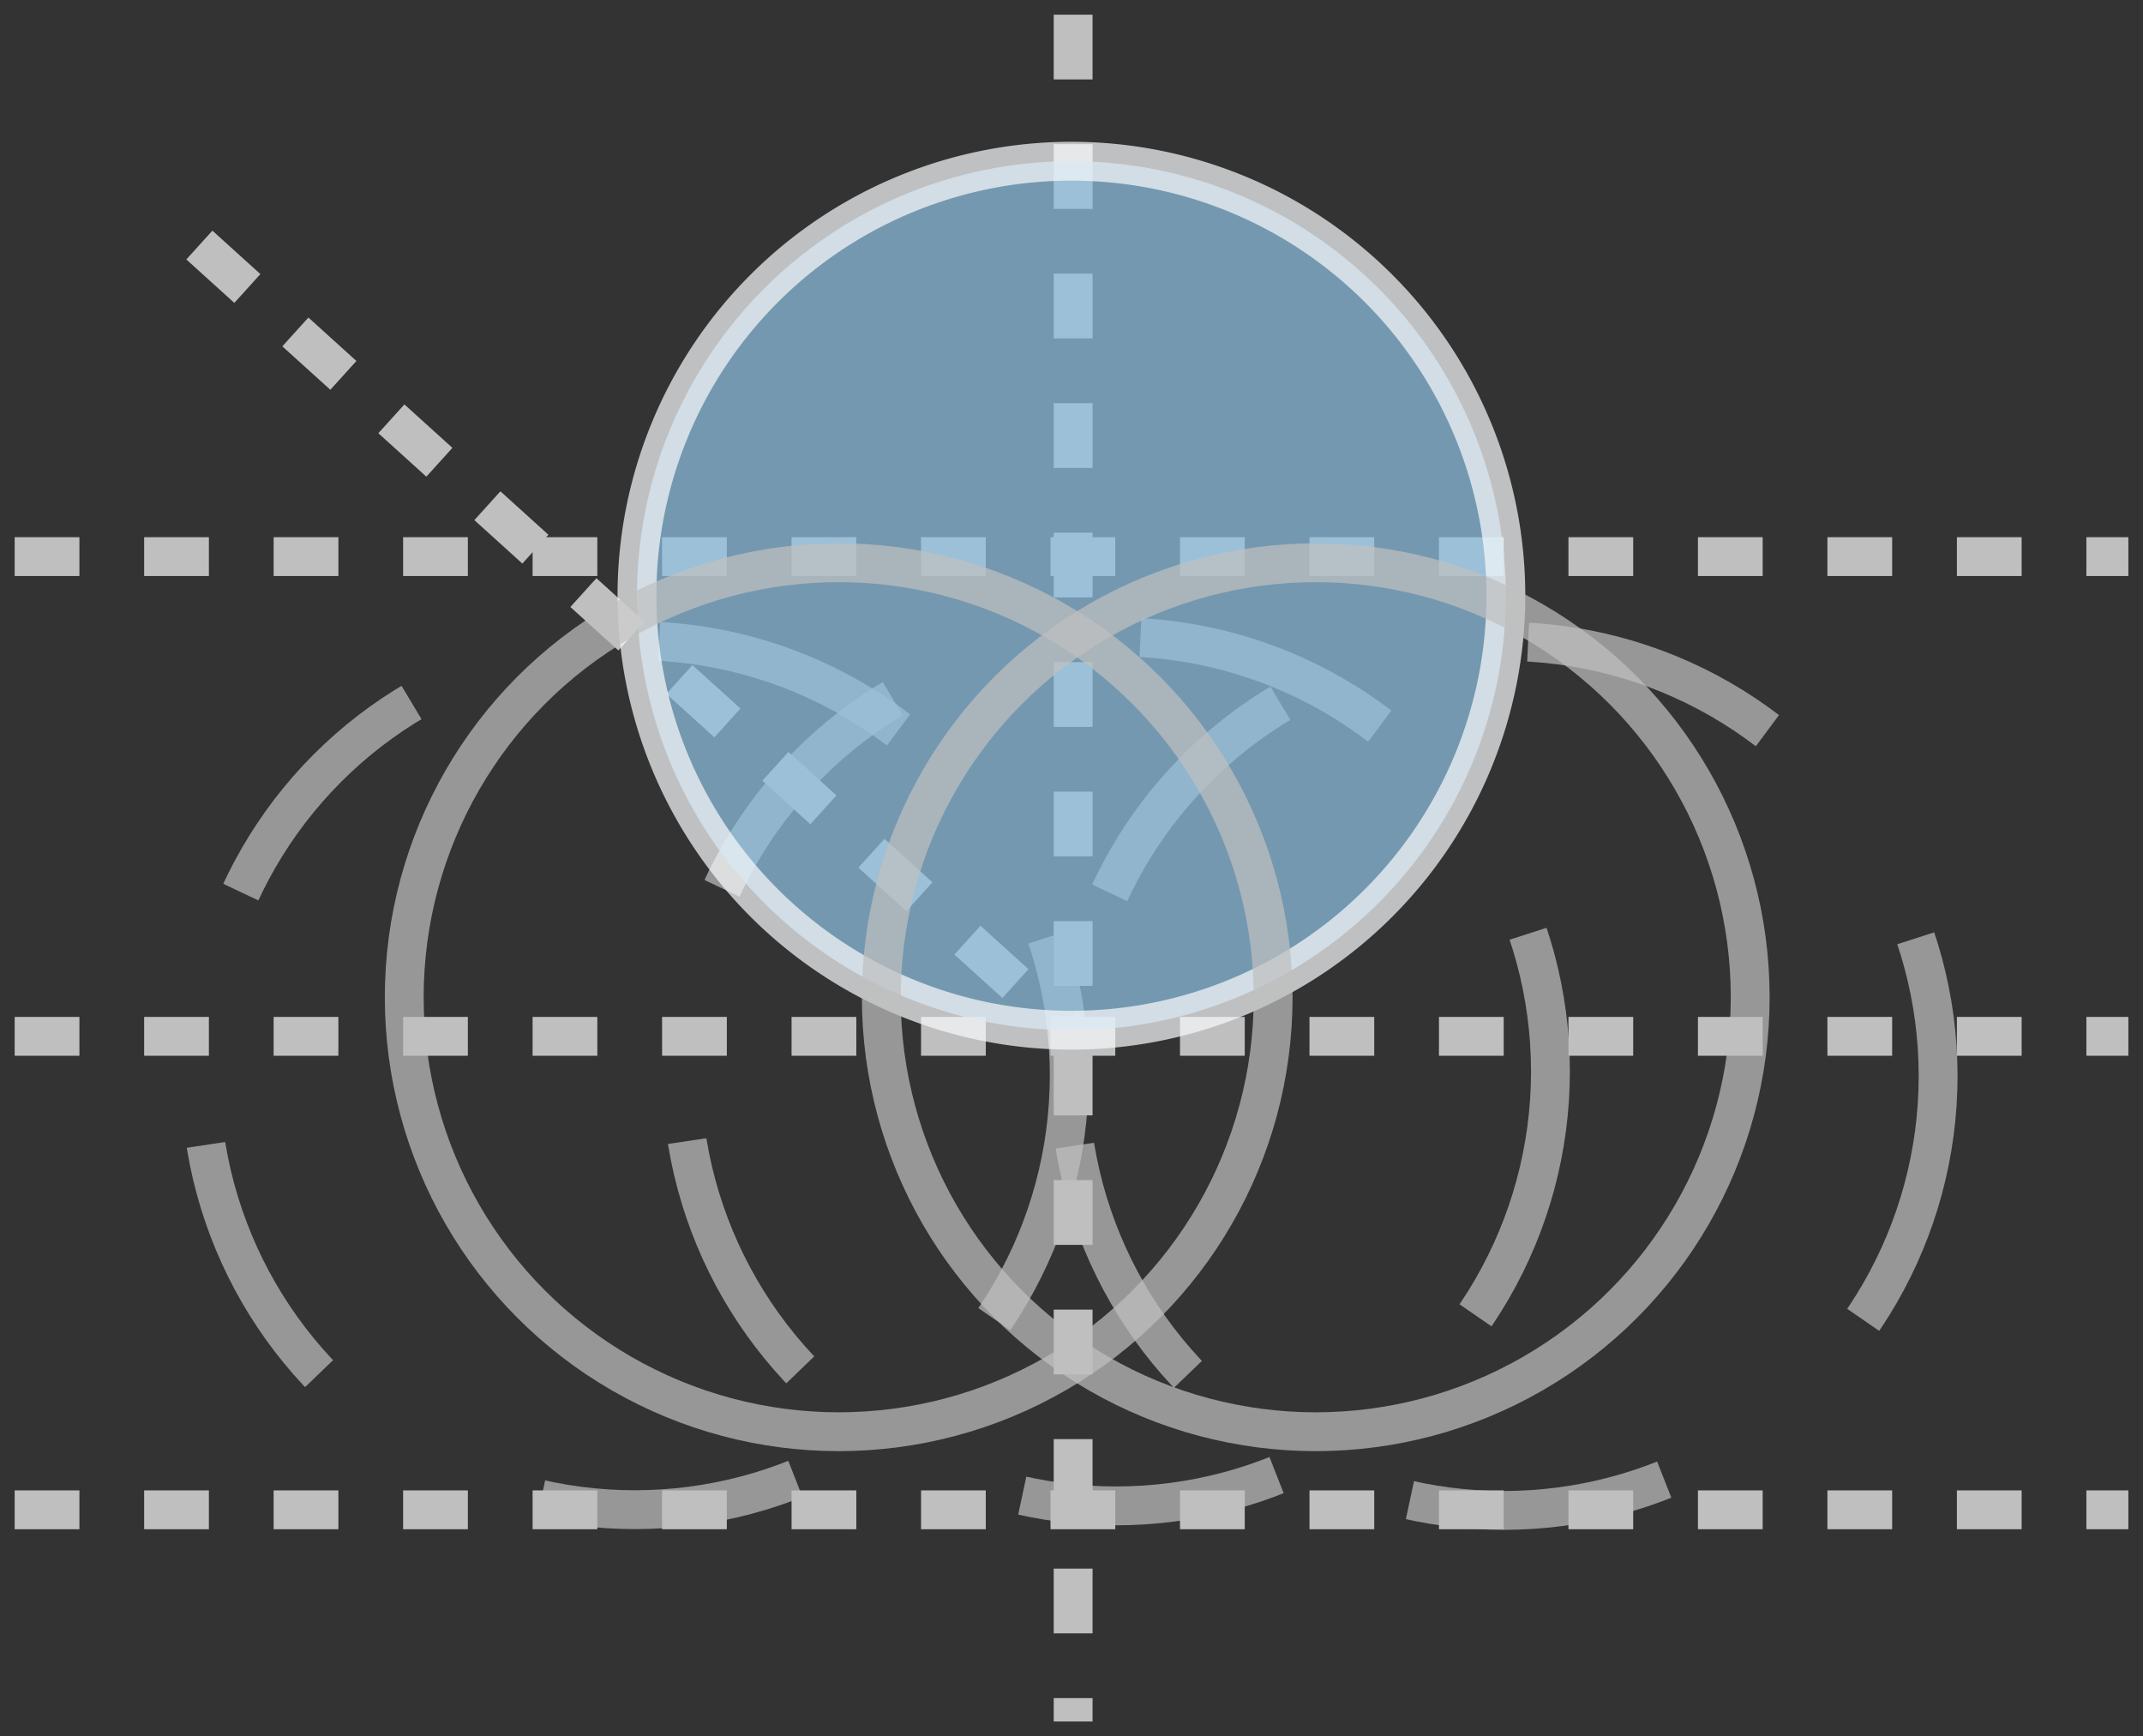 <svg id="Ebene_1" data-name="Ebene 1" xmlns="http://www.w3.org/2000/svg" xmlns:xlink="http://www.w3.org/1999/xlink" width="49.652" height="40.221" viewBox="0 0 49.652 40.221">
  <rect x="0" y="0" width="49.652" height="40.221" fill="#333333" stroke="none"/>
  <defs>
    <clipPath id="clip-path">
      <rect id="Rechteck_401" data-name="Rechteck 401" width="21.15" height="21.15" fill="none"/>
    </clipPath>
    <clipPath id="clip-path-2">
      <rect id="Rechteck_402" data-name="Rechteck 402" width="21.15" height="21.15" transform="translate(0)" fill="none"/>
    </clipPath>
    <clipPath id="clip-path-4">
      <rect id="Rechteck_405" data-name="Rechteck 405" width="0.934" height="27.898" transform="matrix(0.671, -0.742, 0.742, 0.671, 0, 0.692)" fill="none"/>
    </clipPath>
    <clipPath id="clip-path-5">
      <rect id="Rechteck_404" data-name="Rechteck 404" width="202.152" height="285.899" transform="translate(0 0)" fill="none"/>
    </clipPath>
    <clipPath id="clip-path-6">
      <rect id="Rechteck_406" data-name="Rechteck 406" width="49.652" height="0.934" fill="none"/>
    </clipPath>
    <clipPath id="clip-path-9">
      <rect id="Rechteck_410" data-name="Rechteck 410" width="0.934" height="40.221" fill="none"/>
    </clipPath>
    <clipPath id="clip-path-10">
      <rect id="Rechteck_409" data-name="Rechteck 409" width="202.152" height="285.899" fill="none"/>
    </clipPath>
    <clipPath id="clip-path-11">
      <rect id="Rechteck_411" data-name="Rechteck 411" width="24.206" height="24.206" fill="none"/>
    </clipPath>
  </defs>
  <g id="Gruppe_430" data-name="Gruppe 430" transform="translate(24.264 14.351)" clip-path="url(#clip-path)">
    <ellipse id="Ellipse_108" data-name="Ellipse 108" cx="10.066" cy="10.066" rx="10.066" ry="10.066" transform="translate(0.509 0.509)" fill="none" stroke="#bfbfbf" stroke-width="0.9" stroke-dasharray="6 6" opacity="0.71"/>
  </g>
  <g id="Gruppe_431" data-name="Gruppe 431" transform="translate(4.133 14.334)" clip-path="url(#clip-path-2)">
    <ellipse id="Ellipse_109" data-name="Ellipse 109" cx="10.066" cy="10.066" rx="10.066" ry="10.066" transform="translate(0.509 0.509)" fill="none" stroke="#bfbfbf" stroke-width="0.9" stroke-dasharray="6 6" opacity="0.71"/>
  </g>
  <g id="Gruppe_432" data-name="Gruppe 432" transform="translate(15.282 14.249)" clip-path="url(#clip-path)">
    <ellipse id="Ellipse_110" data-name="Ellipse 110" cx="10.066" cy="10.066" rx="10.066" ry="10.066" transform="translate(0.509 0.506)" fill="none" stroke="#bfbfbf" stroke-width="0.9" stroke-dasharray="6 6" opacity="0.71"/>
  </g>
  <g id="Gruppe_434" data-name="Gruppe 434" transform="translate(4.05 5.1)" clip-path="url(#clip-path-4)">
    <g id="Gruppe_433" data-name="Gruppe 433" transform="translate(-150.509 -114.358)" clip-path="url(#clip-path-5)">
      <line id="Linie_135" data-name="Linie 135" x2="20.182" y2="18.263" transform="translate(151.078 114.935)" fill="none" stroke="#bfbfbf" stroke-width="0.9" stroke-dasharray="1.5 1.5"/>
    </g>
  </g>
  <g id="Gruppe_435" data-name="Gruppe 435" transform="translate(0 34.513)" clip-path="url(#clip-path-6)">
    <line id="Linie_136" data-name="Linie 136" x2="48.973" transform="translate(0.34 0.465)" fill="none" stroke="#bfbfbf" stroke-width="0.9" stroke-dasharray="1.5 1.5"/>
  </g>
  <g id="Gruppe_436" data-name="Gruppe 436" transform="translate(0 12.426)" clip-path="url(#clip-path-6)">
    <line id="Linie_137" data-name="Linie 137" x2="48.973" transform="translate(0.34 0.469)" fill="none" stroke="#bfbfbf" stroke-width="0.9" stroke-dasharray="1.5 1.5"/>
  </g>
  <g id="Gruppe_437" data-name="Gruppe 437" transform="translate(0 23.544)" clip-path="url(#clip-path-6)">
    <line id="Linie_138" data-name="Linie 138" x2="48.973" transform="translate(0.34 0.465)" fill="none" stroke="#bfbfbf" stroke-width="0.9" stroke-dasharray="1.5 1.5"/>
  </g>
  <g id="Gruppe_439" data-name="Gruppe 439" transform="translate(24.396)" clip-path="url(#clip-path-9)">
    <g id="Gruppe_438" data-name="Gruppe 438" transform="translate(-170.856 -109.257)" clip-path="url(#clip-path-10)">
      <line id="Linie_139" data-name="Linie 139" y2="39.542" transform="translate(171.324 109.597)" fill="none" stroke="#bfbfbf" stroke-width="0.9" stroke-dasharray="1.5 1.5"/>
    </g>
  </g>
  <g id="Gruppe_440" data-name="Gruppe 440" transform="translate(13.923 2.9)" clip-path="url(#clip-path-11)">
    <path id="Pfad_352" data-name="Pfad 352" d="M10.066,0A10.066,10.066,0,1,1,0,10.066,10.066,10.066,0,0,1,10.066,0Z" transform="translate(0.835 0.835)" fill="#8fc1e2" stroke="#f8f9fb" stroke-width="0.9" opacity="0.71"/>
  </g>
  <g id="Gruppe_441" data-name="Gruppe 441" transform="translate(8.531 12.202)" clip-path="url(#clip-path-11)">
    <ellipse id="Ellipse_112" data-name="Ellipse 112" cx="10.066" cy="10.066" rx="10.066" ry="10.066" transform="translate(0.835 0.835)" fill="none" stroke="#bfbfbf" stroke-width="0.9" opacity="0.71"/>
  </g>
  <g id="Gruppe_442" data-name="Gruppe 442" transform="translate(19.584 12.202)" clip-path="url(#clip-path-11)">
    <ellipse id="Ellipse_113" data-name="Ellipse 113" cx="10.066" cy="10.066" rx="10.066" ry="10.066" transform="translate(0.835 0.835)" fill="none" stroke="#bfbfbf" stroke-width="0.9" opacity="0.71"/>
  </g>
</svg>
